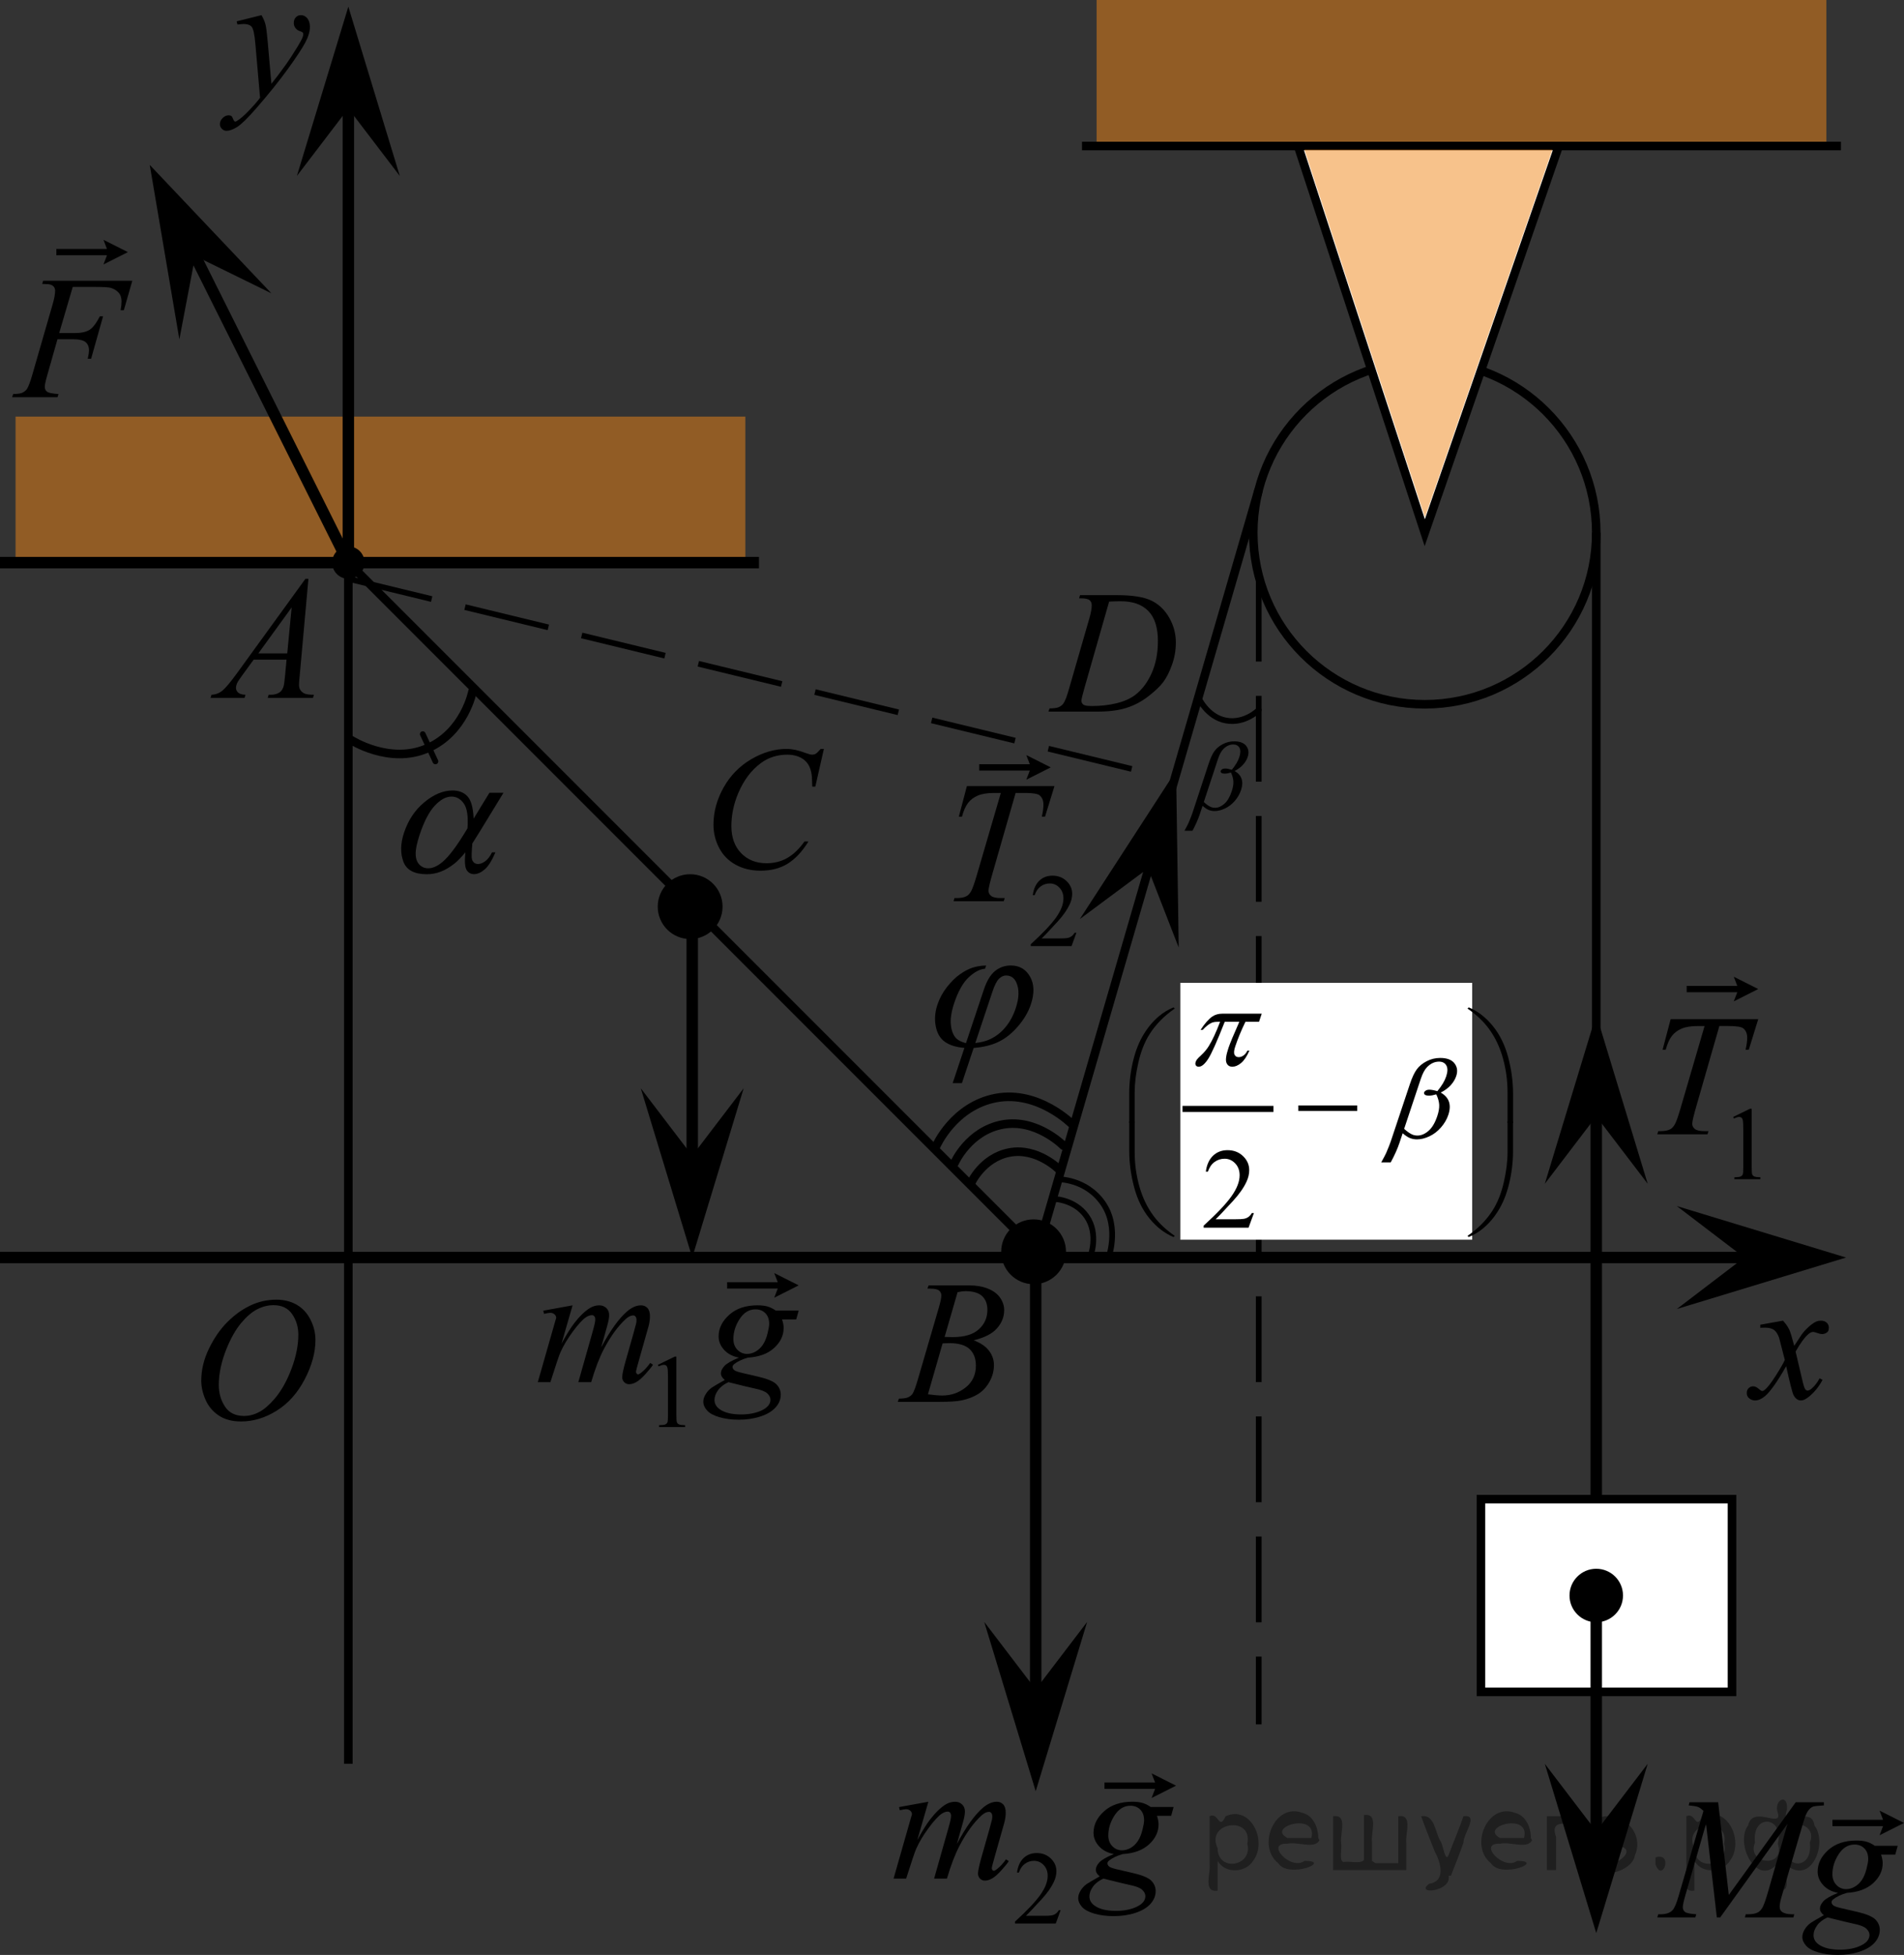 <?xml version="1.0" encoding="utf-8"?>
<!-- Generator: Adobe Illustrator 28.2.0, SVG Export Plug-In . SVG Version: 6.00 Build 0)  -->
<svg version="1.1" id="Слой_1" xmlns="http://www.w3.org/2000/svg" xmlns:xlink="http://www.w3.org/1999/xlink" x="0px" y="0px"
	 width="166.534px" height="170.925px" viewBox="0 0 166.534 170.925" enable-background="new 0 0 166.534 170.925"
	 xml:space="preserve">
<rect x="0" y="0" width="166.534" height="170.925" fill="#333333" stroke="none"/>
<rect x="1.362" y="36.425" opacity="0.5" fill="#F18619" enable-background="new    " width="63.83" height="12.766"/>
<rect x="95.915" opacity="0.5" fill="#F18619" enable-background="new    " width="63.83" height="12.766"/>
<line fill="none" stroke="#000000" stroke-miterlimit="10" x1="0" y1="49.191" x2="66.383" y2="49.191"/>
<line fill="none" stroke="#000000" stroke-width="0.75" stroke-miterlimit="10" x1="94.638" y1="12.766" x2="161.021" y2="12.766"/>
<line fill="none" stroke="#000000" stroke-width="0.75" stroke-miterlimit="10" x1="30.468" y1="49.191" x2="30.468" y2="154.213"/>
<line fill="none" stroke="#000000" stroke-width="0.5" stroke-miterlimit="10" stroke-dasharray="7.5,3" x1="110.094" y1="50.342" x2="110.094" y2="150.766"/>
<circle fill="none" stroke="#000000" stroke-width="0.75" stroke-miterlimit="10" cx="124.617" cy="46.575" r="15"/>
<polyline fill="none" stroke="#000000" stroke-width="0.75" stroke-miterlimit="10" points="30.34,49.064 90.723,109.447 
	110.094,42.809 "/>
<line fill="none" stroke="#000000" stroke-width="0.75" stroke-miterlimit="10" x1="139.617" y1="46.575" x2="139.617" y2="151.575"/>
<rect x="129.532" y="131.074" fill="#FFFFFF" stroke="#000000" stroke-width="0.75" stroke-miterlimit="10" width="21.957" height="16.851"/>
<polygon fill="#FFFFFF" stroke="#000000" stroke-width="0.75" stroke-miterlimit="10" points="113.532,12.766 124.617,46.575 
	136.34,12.766 "/>
<polygon opacity="0.5" fill="#F18619" enable-background="new    " points="114.092,13.085 124.633,45.234 135.781,13.085 "/>
<path d="M26.976,50.609l-0.763,8.47c-0.04,0.396-0.06,0.656-0.06,0.781c0,0.2,0.037,0.353,0.111,0.458
	c0.094,0.145,0.221,0.253,0.381,0.323s0.431,0.104,0.811,0.104l-0.082,0.278h-3.957l0.082-0.278h0.17
	c0.321,0,0.583-0.069,0.785-0.21c0.143-0.095,0.254-0.253,0.334-0.473c0.054-0.155,0.106-0.52,0.156-1.097
	l0.118-1.292h-2.874l-1.023,1.404c-0.232,0.315-0.378,0.542-0.437,0.68s-0.089,0.267-0.089,0.387
	c0,0.16,0.064,0.298,0.193,0.413c0.128,0.115,0.341,0.178,0.637,0.188l-0.082,0.278h-2.971l0.081-0.278
	c0.366-0.015,0.688-0.139,0.967-0.371c0.279-0.233,0.695-0.73,1.248-1.491l6.002-8.275h0.26V50.609z
	 M25.509,53.109l-2.912,4.018h2.527L25.509,53.109z"/>
<path d="M81.118,112.665l0.103-0.278h3.586c0.603,0,1.14,0.095,1.612,0.285c0.472,0.19,0.825,0.456,1.06,0.796
	c0.234,0.341,0.352,0.701,0.352,1.081c0,0.586-0.209,1.115-0.626,1.588s-1.098,0.822-2.041,1.047
	c0.607,0.231,1.054,0.536,1.341,0.916s0.43,0.798,0.43,1.254c0,0.506-0.128,0.988-0.385,1.449
	s-0.586,0.818-0.989,1.074c-0.402,0.255-0.888,0.442-1.456,0.562c-0.405,0.086-1.038,0.128-1.897,0.128h-3.683
	l0.096-0.278c0.385-0.01,0.647-0.047,0.786-0.112c0.197-0.085,0.338-0.197,0.422-0.338
	c0.118-0.19,0.276-0.626,0.474-1.307l1.8-6.165c0.153-0.52,0.23-0.886,0.23-1.096
	c0-0.185-0.068-0.332-0.204-0.44c-0.136-0.108-0.394-0.162-0.774-0.162
	C81.271,112.672,81.192,112.67,81.118,112.665z M81.162,121.909c0.534,0.07,0.951,0.105,1.252,0.105
	c0.77,0,1.453-0.235,2.049-0.706c0.595-0.471,0.893-1.108,0.893-1.915c0-0.615-0.184-1.097-0.552-1.441
	c-0.368-0.346-0.962-0.518-1.782-0.518c-0.158,0-0.351,0.007-0.578,0.022L81.162,121.909z M82.622,116.892
	c0.321,0.01,0.553,0.015,0.696,0.015c1.027,0,1.792-0.227,2.293-0.68c0.501-0.453,0.752-1.02,0.752-1.701
	c0-0.516-0.153-0.917-0.46-1.205c-0.306-0.288-0.795-0.432-1.467-0.432c-0.178,0-0.405,0.03-0.682,0.09
	L82.622,116.892z"/>
<path d="M72.061,65.48l-0.749,3.297h-0.267l-0.03-0.826c-0.024-0.3-0.081-0.568-0.17-0.804
	c-0.089-0.235-0.222-0.439-0.4-0.612s-0.403-0.308-0.674-0.406s-0.573-0.146-0.904-0.146
	c-0.884,0-1.658,0.246-2.319,0.736c-0.845,0.625-1.507,1.509-1.986,2.65c-0.395,0.941-0.593,1.895-0.593,2.861
	c0,0.986,0.284,1.774,0.852,2.362s1.307,0.882,2.215,0.882c0.687,0,1.298-0.154,1.834-0.465s1.034-0.789,1.493-1.435
	h0.348c-0.543,0.876-1.146,1.52-1.808,1.934c-0.662,0.413-1.455,0.619-2.379,0.619
	c-0.82,0-1.546-0.174-2.178-0.521s-1.114-0.837-1.445-1.468s-0.497-1.31-0.497-2.035
	c0-1.112,0.294-2.193,0.882-3.244s1.394-1.877,2.419-2.478c1.025-0.601,2.059-0.901,3.101-0.901
	c0.489,0,1.038,0.118,1.645,0.353c0.267,0.1,0.46,0.15,0.578,0.15s0.222-0.025,0.311-0.075
	c0.089-0.05,0.237-0.193,0.445-0.428h0.274V65.48z"/>
<path d="M42.806,69.316h1.23l-2.086,3.416c-0.136,0.216-0.349,0.555-0.638,1.015
	c-0.065,0.77-0.077,1.231-0.032,1.382c0.087,0.274,0.266,0.413,0.537,0.413c0.199,0,0.408-0.083,0.631-0.248
	s0.418-0.423,0.588-0.773h0.297c-0.307,0.721-0.62,1.219-0.94,1.494c-0.319,0.275-0.631,0.413-0.933,0.413
	c-0.281,0-0.497-0.12-0.647-0.36s-0.189-0.756-0.11-1.547c-0.36,0.435-0.682,0.767-0.963,0.991
	c-0.395,0.31-0.786,0.542-1.177,0.694c-0.392,0.153-0.805,0.23-1.239,0.23c-1.092,0-1.773-0.368-2.045-1.105
	c-0.273-0.735-0.253-1.574,0.057-2.516c0.362-1.101,0.957-1.994,1.784-2.676c0.827-0.684,1.645-1.025,2.456-1.025
	c0.565,0,1.003,0.173,1.318,0.521c0.315,0.348,0.493,0.996,0.532,1.942L42.806,69.316z M40.89,72.418
	c0.072-1.031-0.033-1.751-0.319-2.159s-0.646-0.612-1.081-0.612c-0.484,0-0.975,0.269-1.474,0.807
	c-0.498,0.539-0.94,1.396-1.327,2.573c-0.229,0.695-0.34,1.243-0.332,1.641c0.007,0.398,0.115,0.706,0.322,0.923
	c0.207,0.219,0.467,0.327,0.777,0.327c0.381,0,0.788-0.178,1.221-0.533C39.265,74.903,40.004,73.915,40.89,72.418z
	"/>
<path d="M105.183,70.456l-0.234,0.709c-0.149,0.453-0.365,0.944-0.65,1.472h-0.699
	c0.189-0.347,0.31-0.583,0.365-0.709c0.165-0.392,0.277-0.678,0.337-0.86l1.41-4.287
	c0.165-0.501,0.336-0.872,0.513-1.114c0.177-0.242,0.42-0.444,0.729-0.606c0.309-0.162,0.641-0.244,0.997-0.244
	c0.494,0,0.844,0.134,1.052,0.403c0.206,0.268,0.249,0.588,0.128,0.957c-0.078,0.238-0.212,0.464-0.403,0.677
	c-0.191,0.214-0.438,0.4-0.74,0.556c0.622,0.358,0.809,0.914,0.56,1.669c-0.111,0.336-0.291,0.649-0.541,0.94
	c-0.251,0.291-0.536,0.513-0.857,0.665c-0.321,0.152-0.625,0.229-0.912,0.229c-0.185,0-0.357-0.032-0.517-0.097
	C105.565,70.753,105.384,70.632,105.183,70.456z M105.292,70.124c0.205,0.19,0.393,0.328,0.564,0.411
	c0.129,0.062,0.267,0.092,0.417,0.092c0.278,0,0.551-0.117,0.817-0.35c0.266-0.234,0.482-0.603,0.649-1.11
	c0.105-0.319,0.152-0.598,0.141-0.837c-0.011-0.239-0.083-0.502-0.215-0.787
	c-0.212,0.064-0.386,0.096-0.524,0.096c-0.165,0-0.274-0.025-0.325-0.076c-0.051-0.05-0.067-0.105-0.048-0.163
	c0.017-0.053,0.059-0.101,0.126-0.143c0.066-0.042,0.158-0.063,0.273-0.063c0.135,0,0.327,0.036,0.577,0.109
	c0.321-0.389,0.538-0.756,0.652-1.103c0.116-0.352,0.12-0.625,0.013-0.818c-0.108-0.193-0.289-0.29-0.543-0.29
	c-0.32,0-0.613,0.138-0.88,0.412c-0.176,0.182-0.33,0.474-0.462,0.876L105.292,70.124z"/>
<circle cx="90.404" cy="109.447" r="2.835"/>
<circle cx="60.364" cy="79.27" r="2.835"/>
<circle cx="30.468" cy="49.191" r="1.417"/>
<circle cx="139.617" cy="139.499" r="2.339"/>
<path fill="none" stroke="#000000" stroke-width="0.5" stroke-linecap="round" stroke-linejoin="round" stroke-miterlimit="10" d="
	M104.814,60.976c0,0,0.755,1.72,2.419,2.022c1.663,0.303,2.862-0.922,2.862-0.922"/>
<path fill="none" stroke="#000000" stroke-width="0.75" stroke-linecap="round" stroke-linejoin="round" stroke-miterlimit="10" d="
	M30.705,64.701c0,0,3.349,2.156,6.644,0.741c3.296-1.413,3.978-4.983,3.978-4.983"/>
<path fill="none" stroke="#000000" stroke-width="0.5" stroke-linecap="round" stroke-linejoin="round" stroke-miterlimit="10" d="
	M95.365,109.888c0,0,0.767-1.967-0.315-3.529c-1.081-1.563-3.008-1.542-3.008-1.542"/>
<path fill="none" stroke="#000000" stroke-width="0.5" stroke-linecap="round" stroke-linejoin="round" stroke-miterlimit="10" d="
	M96.91,110.117c0,0,1.067-2.737-0.439-4.912c-1.504-2.172-3.96-2.098-3.96-2.098"/>
<line fill="#FFFFFF" stroke="#000000" stroke-miterlimit="10" x1="60.546" y1="79.27" x2="60.546" y2="104.315"/>
<polygon points="60.546,101.05 65.046,95.15 60.546,109.95 56.046,95.15 "/>
<line fill="#FFFFFF" stroke="#000000" stroke-miterlimit="10" x1="30.468" y1="49.072" x2="30.468" y2="9.268"/>
<polygon points="30.468,9.484 25.968,15.384 30.468,0.584 34.968,15.384 "/>
<line fill="#FFFFFF" stroke="#000000" stroke-miterlimit="10" x1="30.468" y1="49.191" x2="15.869" y2="19.976"/>
<polygon points="17.076,22.381 15.688,29.67 13.098,14.42 23.739,25.647 "/>
<line fill="#FFFFFF" stroke="#000000" stroke-miterlimit="10" x1="90.587" y1="108.121" x2="90.587" y2="147.925"/>
<line fill="#FFFFFF" stroke="#000000" stroke-miterlimit="10" x1="139.617" y1="95.568" x2="139.617" y2="131.074"/>
<polygon points="90.587,147.709 95.087,141.809 90.587,156.609 86.087,141.809 "/>
<line fill="#FFFFFF" stroke="#000000" stroke-miterlimit="10" x1="139.617" y1="139.499" x2="139.617" y2="166.911"/>
<polygon points="139.617,160.113 144.117,154.213 139.617,169.013 135.117,154.213 "/>
<polygon points="139.617,97.602 135.117,103.502 139.617,88.702 144.117,103.502 "/>
<polygon points="100.405,75.93 94.448,80.355 102.867,67.378 103.096,82.845 "/>
<line fill="#FFFFFF" stroke="#000000" stroke-miterlimit="10" x1="0" y1="109.95" x2="152.781" y2="109.95"/>
<polygon points="152.565,109.95 146.665,105.45 161.465,109.95 146.665,114.45 "/>
<line fill="none" stroke="#000000" stroke-width="0.5" stroke-miterlimit="10" stroke-dasharray="7.5,3" x1="30.468" y1="50.609" x2="101.801" y2="67.913"/>
<path d="M155.947,115.47c0.242,0.26,0.426,0.52,0.549,0.781c0.089,0.18,0.235,0.653,0.438,1.419l0.652-0.991
	c0.174-0.24,0.384-0.469,0.631-0.687s0.465-0.367,0.652-0.447c0.118-0.05,0.249-0.075,0.393-0.075
	c0.213,0,0.382,0.058,0.508,0.173c0.127,0.115,0.19,0.255,0.19,0.42c0,0.19-0.037,0.32-0.111,0.39
	c-0.139,0.126-0.297,0.188-0.475,0.188c-0.103,0-0.215-0.022-0.333-0.067c-0.232-0.08-0.389-0.121-0.468-0.121
	c-0.118,0-0.26,0.07-0.423,0.21c-0.306,0.26-0.672,0.764-1.097,1.509l0.607,2.583
	c0.094,0.396,0.173,0.632,0.237,0.71s0.129,0.116,0.193,0.116c0.103,0,0.225-0.057,0.363-0.172
	c0.272-0.231,0.504-0.531,0.696-0.901l0.26,0.135c-0.311,0.591-0.707,1.081-1.187,1.472
	c-0.272,0.22-0.501,0.331-0.69,0.331c-0.276,0-0.496-0.158-0.659-0.473c-0.104-0.195-0.319-1.036-0.645-2.523
	c-0.771,1.356-1.39,2.23-1.853,2.621c-0.302,0.251-0.594,0.376-0.875,0.376c-0.198,0-0.378-0.073-0.541-0.218
	c-0.119-0.11-0.179-0.258-0.179-0.443c0-0.166,0.055-0.303,0.163-0.413c0.109-0.11,0.242-0.165,0.4-0.165
	s0.326,0.08,0.505,0.24c0.128,0.115,0.227,0.172,0.296,0.172c0.06,0,0.137-0.04,0.231-0.12
	c0.232-0.19,0.549-0.601,0.949-1.231s0.662-1.086,0.785-1.367c-0.306-1.216-0.472-1.86-0.496-1.93
	c-0.114-0.326-0.263-0.556-0.445-0.691s-0.452-0.203-0.808-0.203c-0.114,0-0.245,0.005-0.394,0.015v-0.27
	L155.947,115.47z"/>
<path d="M22.872,1.325c0.168,0.29,0.284,0.562,0.349,0.815c0.064,0.253,0.128,0.75,0.192,1.491l0.326,3.695
	c0.297-0.36,0.727-0.931,1.29-1.712c0.272-0.38,0.608-0.898,1.009-1.554c0.242-0.4,0.391-0.681,0.444-0.841
	c0.03-0.08,0.045-0.163,0.045-0.248c0-0.055-0.018-0.1-0.052-0.135c-0.035-0.035-0.125-0.076-0.271-0.124
	c-0.146-0.047-0.268-0.135-0.363-0.263c-0.097-0.127-0.144-0.274-0.144-0.44c0-0.205,0.059-0.37,0.178-0.496
	c0.118-0.125,0.267-0.188,0.444-0.188c0.218,0,0.403,0.091,0.557,0.274c0.153,0.183,0.23,0.435,0.23,0.755
	c0,0.396-0.133,0.847-0.4,1.355c-0.267,0.508-0.781,1.288-1.542,2.339c-0.762,1.051-1.684,2.198-2.766,3.439
	c-0.746,0.856-1.3,1.395-1.661,1.618c-0.36,0.223-0.67,0.335-0.927,0.335c-0.153,0-0.288-0.059-0.404-0.177
	s-0.174-0.254-0.174-0.409c0-0.195,0.08-0.373,0.241-0.533c0.16-0.16,0.335-0.24,0.522-0.24
	c0.099,0,0.181,0.022,0.244,0.067c0.04,0.025,0.083,0.097,0.13,0.214c0.047,0.117,0.091,0.196,0.13,0.236
	c0.024,0.025,0.055,0.038,0.089,0.038c0.03,0,0.082-0.025,0.156-0.075c0.272-0.17,0.588-0.44,0.949-0.811
	c0.475-0.491,0.825-0.891,1.053-1.201l-0.415-4.761c-0.069-0.786-0.174-1.264-0.311-1.434
	c-0.139-0.17-0.371-0.255-0.697-0.255c-0.103,0-0.289,0.015-0.557,0.045l-0.066-0.278L22.872,1.325z"/>
<path d="M94.379,52.313l0.089-0.278h3.208c1.358,0,2.365,0.158,3.019,0.473c0.655,0.315,1.177,0.812,1.567,1.49
	c0.39,0.679,0.585,1.406,0.585,2.182c0,0.666-0.112,1.313-0.337,1.942c-0.225,0.628-0.479,1.131-0.763,1.509
	s-0.72,0.795-1.308,1.25c-0.588,0.456-1.225,0.793-1.912,1.011c-0.686,0.218-1.544,0.326-2.571,0.326h-4.253
	l0.097-0.278c0.39-0.01,0.652-0.045,0.785-0.104c0.198-0.085,0.343-0.2,0.437-0.346
	c0.144-0.21,0.304-0.633,0.482-1.269l1.778-6.158c0.138-0.485,0.207-0.866,0.207-1.141
	c0-0.195-0.065-0.346-0.193-0.451c-0.128-0.105-0.38-0.158-0.756-0.158H94.379z M97.01,52.599l-2.179,7.623
	c-0.163,0.57-0.245,0.923-0.245,1.059c0,0.08,0.026,0.157,0.078,0.232c0.052,0.075,0.122,0.125,0.211,0.15
	c0.128,0.045,0.336,0.067,0.623,0.067c0.775,0,1.496-0.081,2.16-0.244c0.665-0.162,1.209-0.404,1.634-0.725
	c0.603-0.466,1.085-1.106,1.445-1.922c0.36-0.816,0.54-1.745,0.54-2.786c0-1.177-0.276-2.051-0.83-2.624
	s-1.361-0.86-2.423-0.86C97.763,52.569,97.425,52.579,97.01,52.599z"/>
<path d="M6.362,25.088l-1.185,4.033h1.319c0.593,0,1.036-0.093,1.33-0.278c0.293-0.185,0.596-0.581,0.908-1.187
	h0.281l-1.045,3.709H7.673c0.074-0.301,0.111-0.548,0.111-0.743c0-0.306-0.1-0.542-0.3-0.71
	c-0.2-0.168-0.575-0.252-1.123-0.252h-1.334L4.154,32.733c-0.158,0.545-0.237,0.908-0.237,1.089
	c0,0.185,0.068,0.327,0.204,0.428c0.136,0.1,0.468,0.168,0.997,0.202l-0.089,0.278H1.057l0.097-0.278
	c0.385-0.01,0.642-0.045,0.77-0.104c0.197-0.085,0.343-0.2,0.437-0.346c0.133-0.205,0.291-0.628,0.474-1.269
	l1.771-6.136c0.143-0.496,0.215-0.883,0.215-1.164c0-0.13-0.032-0.242-0.096-0.335
	c-0.065-0.092-0.159-0.161-0.285-0.206c-0.126-0.045-0.377-0.067-0.752-0.067l0.089-0.278h7.795l-0.741,2.576
	h-0.282c0.055-0.31,0.082-0.566,0.082-0.766c0-0.331-0.09-0.592-0.271-0.785
	c-0.18-0.193-0.411-0.329-0.692-0.409c-0.198-0.05-0.64-0.075-1.327-0.075H6.362z"/>
<path d="M24.176,113.634c0.666,0,1.257,0.146,1.77,0.44s0.916,0.726,1.208,1.299s0.437,1.168,0.437,1.784
	c0,1.091-0.312,2.236-0.937,3.436c-0.625,1.199-1.441,2.114-2.449,2.744c-1.008,0.631-2.05,0.946-3.127,0.946
	c-0.775,0-1.424-0.174-1.945-0.521s-0.907-0.808-1.156-1.378c-0.249-0.571-0.374-1.124-0.374-1.659
	c0-0.951,0.226-1.892,0.678-2.82s0.992-1.705,1.619-2.328c0.627-0.624,1.296-1.103,2.008-1.438
	C22.619,113.802,23.375,113.634,24.176,113.634z M23.924,114.114c-0.494,0-0.977,0.124-1.449,0.372
	c-0.472,0.248-0.94,0.653-1.404,1.216s-0.882,1.3-1.252,2.211c-0.455,1.122-0.682,2.18-0.682,3.176
	c0,0.711,0.18,1.341,0.54,1.889c0.361,0.549,0.914,0.822,1.66,0.822c0.449,0,0.89-0.112,1.322-0.338
	c0.432-0.225,0.883-0.61,1.353-1.156c0.587-0.685,1.081-1.56,1.482-2.624c0.4-1.064,0.6-2.056,0.6-2.978
	c0-0.681-0.181-1.283-0.541-1.806C25.193,114.376,24.65,114.114,23.924,114.114z"/>
<path d="M9.05,23.121l0.306-0.799H4.929v-0.555h4.427l-0.306-0.799l2.138,1.076L9.05,23.121z"/>
<path d="M67.72,113.461l0.306-0.799h-4.427v-0.555h4.427l-0.306-0.799l2.138,1.076L67.72,113.461z"/>
<path d="M100.725,157.203l0.306-0.799h-4.427v-0.555h4.427l-0.306-0.799l2.138,1.076L100.725,157.203z"/>
<path d="M164.396,160.462l0.306-0.799h-4.427v-0.555h4.427l-0.306-0.799l2.138,1.076L164.396,160.462z"/>
<path d="M151.646,87.552l0.306-0.799h-4.427v-0.555h4.427l-0.306-0.799l2.138,1.076L151.646,87.552z"/>
<rect x="103.237" y="85.932" fill="#FFFFFF" width="25.529" height="22.46"/>
<line fill="none" stroke="#000000" stroke-width="0.532" stroke-linecap="square" stroke-miterlimit="10" x1="103.693" y1="96.956" x2="111.118" y2="96.956"/>
<g>
	<path d="M57.542,119.33l1.471-0.717h0.147v5.096c0,0.338,0.014,0.549,0.042,0.632s0.087,0.146,0.176,0.191
		c0.09,0.044,0.271,0.069,0.544,0.075v0.165h-2.273v-0.165c0.285-0.006,0.47-0.03,0.553-0.073
		s0.142-0.101,0.174-0.174c0.033-0.072,0.049-0.29,0.049-0.651v-3.258c0-0.44-0.015-0.721-0.044-0.846
		c-0.021-0.095-0.059-0.165-0.114-0.209c-0.055-0.044-0.121-0.066-0.198-0.066c-0.109,0-0.263,0.046-0.459,0.138
		L57.542,119.33z"/>
</g>
<g>
	<path d="M92.768,167.013l-0.424,1.162h-3.566v-0.165c1.049-0.955,1.787-1.735,2.216-2.341
		c0.428-0.606,0.642-1.158,0.642-1.66c0-0.383-0.117-0.697-0.352-0.943c-0.234-0.246-0.516-0.369-0.842-0.369
		c-0.298,0-0.565,0.087-0.801,0.261c-0.236,0.173-0.411,0.428-0.523,0.763h-0.165
		c0.074-0.549,0.266-0.97,0.572-1.264c0.308-0.294,0.692-0.44,1.153-0.44c0.49,0,0.899,0.157,1.228,0.472
		s0.493,0.685,0.493,1.112c0,0.306-0.071,0.611-0.214,0.917c-0.221,0.48-0.577,0.989-1.07,1.526
		c-0.74,0.807-1.202,1.294-1.387,1.46h1.578c0.321,0,0.546-0.012,0.676-0.036
		c0.129-0.023,0.246-0.071,0.35-0.144c0.104-0.072,0.194-0.176,0.273-0.31H92.768z"/>
</g>
<g>
	<path d="M151.594,97.656l1.471-0.717h0.147v5.096c0,0.338,0.014,0.549,0.042,0.632s0.087,0.146,0.176,0.191
		c0.09,0.044,0.271,0.069,0.544,0.075v0.165h-2.273v-0.165c0.285-0.006,0.47-0.03,0.553-0.073
		s0.142-0.101,0.174-0.174c0.033-0.072,0.049-0.29,0.049-0.651v-3.258c0-0.44-0.015-0.721-0.044-0.846
		c-0.021-0.095-0.059-0.165-0.114-0.209c-0.055-0.045-0.121-0.066-0.198-0.066c-0.109,0-0.263,0.046-0.459,0.138
		L151.594,97.656z"/>
</g>
<g>
	<path d="M109.672,106.064l-0.467,1.279h-3.927v-0.182c1.155-1.052,1.969-1.91,2.439-2.577
		c0.472-0.666,0.707-1.275,0.707-1.827c0-0.422-0.129-0.768-0.388-1.039s-0.567-0.407-0.928-0.407
		c-0.327,0-0.621,0.096-0.881,0.287c-0.261,0.191-0.453,0.472-0.577,0.841h-0.182
		c0.082-0.605,0.292-1.068,0.631-1.392c0.339-0.324,0.762-0.485,1.269-0.485c0.54,0,0.991,0.173,1.353,0.519
		c0.361,0.346,0.542,0.754,0.542,1.225c0,0.337-0.078,0.673-0.235,1.01c-0.242,0.529-0.635,1.089-1.178,1.681
		c-0.815,0.889-1.324,1.424-1.526,1.606h1.737c0.353,0,0.602-0.013,0.744-0.039
		c0.142-0.026,0.271-0.079,0.385-0.159s0.214-0.193,0.3-0.341H109.672z"/>
</g>
<g>
	<path d="M50.081,114.129l-0.967,3.348c0.432-0.787,0.799-1.378,1.101-1.774c0.472-0.613,0.93-1.059,1.376-1.336
		c0.263-0.159,0.538-0.238,0.826-0.238c0.247,0,0.453,0.079,0.617,0.238c0.163,0.158,0.245,0.361,0.245,0.608
		c0,0.243-0.057,0.56-0.171,0.95l-0.528,1.886c0.809-1.509,1.574-2.568,2.298-3.177
		c0.402-0.336,0.799-0.505,1.19-0.505c0.228,0,0.415,0.078,0.561,0.234c0.145,0.156,0.219,0.397,0.219,0.724
		c0,0.287-0.044,0.592-0.134,0.913l-0.817,2.888c-0.179,0.628-0.269,0.978-0.269,1.047s0.022,0.129,0.067,0.178
		c0.029,0.035,0.069,0.052,0.119,0.052s0.136-0.047,0.26-0.141c0.283-0.218,0.548-0.505,0.796-0.861l0.246,0.156
		c-0.124,0.197-0.344,0.47-0.658,0.816c-0.315,0.347-0.584,0.582-0.808,0.705c-0.223,0.124-0.429,0.185-0.617,0.185
		c-0.174,0-0.318-0.06-0.435-0.178c-0.117-0.119-0.175-0.265-0.175-0.439c0-0.237,0.102-0.715,0.305-1.433
		l0.677-2.383c0.153-0.549,0.235-0.854,0.245-0.913c0.016-0.094,0.022-0.185,0.022-0.275
		c0-0.123-0.027-0.22-0.082-0.29c-0.06-0.069-0.126-0.104-0.2-0.104c-0.208,0-0.429,0.106-0.662,0.319
		c-0.685,0.628-1.324,1.51-1.919,2.643c-0.392,0.748-0.759,1.705-1.101,2.873h-1.123l1.272-4.492
		c0.139-0.485,0.209-0.809,0.209-0.972c0-0.134-0.027-0.233-0.082-0.297c-0.055-0.064-0.122-0.096-0.201-0.096
		c-0.163,0-0.337,0.059-0.52,0.178c-0.297,0.193-0.681,0.606-1.148,1.24c-0.469,0.633-0.832,1.24-1.09,1.819
		c-0.124,0.272-0.419,1.146-0.885,2.621h-1.101l1.375-4.811l0.179-0.624c0.035-0.094,0.052-0.163,0.052-0.207
		c0-0.109-0.049-0.206-0.148-0.293c-0.099-0.086-0.226-0.13-0.379-0.13c-0.065,0-0.243,0.03-0.536,0.089
		l-0.066-0.274L50.081,114.129z"/>
	<path d="M69.858,114.589l-0.216,0.772h-1.242c0.094,0.267,0.142,0.517,0.142,0.75c0,0.653-0.278,1.235-0.833,1.745
		c-0.56,0.51-1.329,0.791-2.306,0.846c-0.525,0.158-0.92,0.347-1.183,0.564
		c-0.099,0.08-0.148,0.161-0.148,0.245c0,0.1,0.045,0.19,0.134,0.272c0.089,0.081,0.315,0.164,0.677,0.249
		l1.442,0.334c0.799,0.188,1.326,0.41,1.584,0.668c0.253,0.262,0.38,0.565,0.38,0.905
		c0,0.406-0.15,0.777-0.45,1.114c-0.3,0.336-0.738,0.6-1.316,0.79c-0.577,0.19-1.216,0.286-1.915,0.286
		c-0.614,0-1.175-0.073-1.681-0.219c-0.506-0.146-0.867-0.343-1.086-0.591c-0.218-0.247-0.327-0.502-0.327-0.765
		c0-0.213,0.07-0.434,0.212-0.664s0.318-0.42,0.532-0.568c0.134-0.094,0.513-0.316,1.138-0.668
		c-0.229-0.178-0.342-0.374-0.342-0.586c0-0.198,0.1-0.409,0.301-0.632c0.201-0.222,0.626-0.467,1.275-0.734
		c-0.546-0.104-0.978-0.332-1.298-0.683c-0.319-0.351-0.479-0.742-0.479-1.173c0-0.703,0.309-1.331,0.926-1.886
		c0.617-0.554,1.44-0.832,2.466-0.832c0.371,0,0.677,0.037,0.914,0.111c0.238,0.074,0.469,0.19,0.692,0.349
		H69.858z M63.714,120.847c-0.401,0.183-0.705,0.418-0.911,0.705c-0.205,0.287-0.309,0.569-0.309,0.847
		c0,0.326,0.149,0.596,0.446,0.809c0.427,0.307,1.052,0.461,1.874,0.461c0.709,0,1.315-0.12,1.818-0.36
		c0.504-0.24,0.755-0.551,0.755-0.932c0-0.193-0.093-0.376-0.278-0.55c-0.186-0.173-0.547-0.315-1.082-0.423
		C65.735,121.345,64.964,121.159,63.714,120.847z M67.277,115.755c0-0.396-0.11-0.708-0.331-0.935
		s-0.509-0.341-0.866-0.341c-0.56,0-1.022,0.281-1.387,0.842c-0.364,0.562-0.547,1.147-0.547,1.756
		c0,0.381,0.116,0.693,0.35,0.935s0.516,0.364,0.848,0.364c0.263,0,0.517-0.072,0.763-0.215
		c0.245-0.144,0.452-0.341,0.621-0.594c0.168-0.252,0.302-0.574,0.401-0.965
		C67.227,116.21,67.277,115.928,67.277,115.755z"/>
</g>
<g>
	<path d="M81.199,157.532l-0.967,3.348c0.432-0.786,0.799-1.378,1.101-1.774c0.472-0.613,0.93-1.059,1.376-1.336
		c0.263-0.158,0.538-0.237,0.826-0.237c0.247,0,0.453,0.079,0.617,0.237c0.163,0.158,0.245,0.361,0.245,0.608
		c0,0.243-0.057,0.56-0.171,0.95l-0.528,1.886c0.809-1.509,1.574-2.568,2.298-3.177
		c0.402-0.337,0.799-0.505,1.19-0.505c0.228,0,0.415,0.078,0.561,0.233c0.145,0.156,0.219,0.398,0.219,0.724
		c0,0.287-0.044,0.592-0.134,0.913l-0.817,2.889c-0.179,0.628-0.269,0.978-0.269,1.047s0.022,0.129,0.067,0.178
		c0.029,0.035,0.069,0.052,0.119,0.052s0.136-0.047,0.26-0.141c0.283-0.218,0.548-0.505,0.796-0.861l0.246,0.156
		c-0.124,0.197-0.344,0.47-0.658,0.816c-0.315,0.347-0.584,0.582-0.808,0.705c-0.223,0.124-0.429,0.185-0.617,0.185
		c-0.174,0-0.318-0.06-0.435-0.178c-0.117-0.119-0.175-0.265-0.175-0.439c0-0.237,0.102-0.715,0.305-1.433
		l0.677-2.383c0.153-0.55,0.235-0.855,0.245-0.913c0.016-0.095,0.022-0.185,0.022-0.275
		c0-0.123-0.027-0.22-0.082-0.289c-0.06-0.069-0.126-0.104-0.2-0.104c-0.208,0-0.429,0.106-0.662,0.319
		c-0.685,0.629-1.324,1.51-1.919,2.644c-0.392,0.747-0.759,1.705-1.101,2.873h-1.123l1.272-4.492
		c0.139-0.484,0.209-0.809,0.209-0.972c0-0.134-0.027-0.233-0.082-0.298c-0.055-0.064-0.122-0.096-0.201-0.096
		c-0.163,0-0.337,0.059-0.52,0.178c-0.297,0.193-0.681,0.606-1.148,1.24c-0.469,0.633-0.832,1.239-1.09,1.818
		c-0.124,0.273-0.419,1.147-0.885,2.621h-1.101l1.375-4.811l0.179-0.624c0.035-0.094,0.052-0.163,0.052-0.208
		c0-0.108-0.049-0.206-0.148-0.293c-0.099-0.087-0.226-0.13-0.379-0.13c-0.065,0-0.243,0.029-0.536,0.089
		l-0.066-0.274L81.199,157.532z"/>
	<path d="M102.65,157.992l-0.216,0.772h-1.242c0.094,0.267,0.142,0.517,0.142,0.75c0,0.653-0.278,1.234-0.833,1.744
		c-0.56,0.51-1.329,0.792-2.306,0.847c-0.525,0.158-0.92,0.347-1.183,0.564
		c-0.099,0.08-0.148,0.161-0.148,0.245c0,0.1,0.045,0.19,0.134,0.272c0.089,0.081,0.315,0.164,0.677,0.249
		l1.442,0.334c0.799,0.188,1.326,0.41,1.584,0.668c0.253,0.262,0.38,0.565,0.38,0.905
		c0,0.406-0.15,0.777-0.45,1.114c-0.3,0.336-0.738,0.6-1.316,0.79c-0.577,0.19-1.216,0.286-1.915,0.286
		c-0.614,0-1.175-0.073-1.681-0.219c-0.506-0.146-0.867-0.343-1.086-0.591c-0.218-0.247-0.327-0.502-0.327-0.765
		c0-0.213,0.07-0.434,0.212-0.664s0.318-0.42,0.532-0.568c0.134-0.094,0.513-0.316,1.138-0.668
		c-0.229-0.178-0.342-0.374-0.342-0.586c0-0.198,0.1-0.409,0.301-0.632s0.626-0.468,1.275-0.734
		c-0.546-0.104-0.978-0.332-1.298-0.684c-0.319-0.351-0.479-0.742-0.479-1.173c0-0.702,0.309-1.331,0.926-1.886
		c0.617-0.554,1.44-0.831,2.466-0.831c0.371,0,0.677,0.037,0.914,0.111c0.238,0.074,0.469,0.19,0.692,0.349
		H102.65z M96.507,164.251c-0.401,0.183-0.705,0.418-0.911,0.705c-0.205,0.287-0.309,0.569-0.309,0.847
		c0,0.326,0.149,0.596,0.446,0.809c0.427,0.307,1.052,0.461,1.874,0.461c0.709,0,1.315-0.12,1.818-0.36
		c0.504-0.24,0.755-0.551,0.755-0.932c0-0.193-0.093-0.376-0.278-0.55c-0.186-0.173-0.547-0.315-1.082-0.423
		C98.527,164.748,97.757,164.562,96.507,164.251z M100.069,159.158c0-0.397-0.11-0.708-0.331-0.935
		s-0.509-0.342-0.866-0.342c-0.56,0-1.022,0.281-1.387,0.843s-0.547,1.147-0.547,1.756
		c0,0.381,0.116,0.692,0.35,0.935c0.233,0.242,0.516,0.363,0.848,0.363c0.263,0,0.517-0.071,0.763-0.215
		c0.245-0.144,0.452-0.342,0.621-0.594c0.168-0.253,0.302-0.574,0.401-0.966
		C100.019,159.613,100.069,159.331,100.069,159.158z"/>
</g>
<g>
	<path d="M89.766,68.171l0.306-0.799h-4.427V66.817h4.427l-0.306-0.799l2.138,1.076L89.766,68.171z"/>
	<g>
		<path d="M94.147,81.558L93.723,82.72h-3.566v-0.165c1.049-0.955,1.787-1.735,2.216-2.341
			c0.428-0.606,0.642-1.158,0.642-1.66c0-0.383-0.117-0.697-0.352-0.943c-0.234-0.246-0.516-0.369-0.842-0.369
			c-0.298,0-0.565,0.087-0.801,0.261c-0.236,0.173-0.411,0.428-0.523,0.763h-0.165
			c0.074-0.549,0.266-0.97,0.572-1.264c0.308-0.294,0.692-0.44,1.153-0.44c0.49,0,0.899,0.157,1.228,0.472
			s0.493,0.685,0.493,1.112c0,0.306-0.071,0.611-0.214,0.917c-0.221,0.48-0.577,0.989-1.07,1.526
			c-0.74,0.807-1.202,1.294-1.387,1.46h1.578c0.321,0,0.546-0.012,0.676-0.036
			c0.129-0.023,0.246-0.071,0.35-0.144c0.104-0.072,0.194-0.176,0.273-0.31H94.147z"/>
	</g>
	<g>
		<path d="M84.57,68.728h7.66l-0.826,2.673h-0.282c0.094-0.391,0.142-0.74,0.142-1.047
			c0-0.361-0.112-0.634-0.335-0.816c-0.169-0.139-0.603-0.208-1.302-0.208h-0.796l-1.993,6.934
			c-0.253,0.871-0.379,1.408-0.379,1.611c0,0.189,0.079,0.343,0.238,0.464c0.158,0.121,0.439,0.182,0.84,0.182
			h0.343l-0.09,0.275H83.402l0.082-0.275h0.193c0.387,0,0.684-0.061,0.893-0.185
			c0.144-0.084,0.273-0.236,0.39-0.456c0.117-0.221,0.279-0.686,0.487-1.399l2.09-7.149h-0.603
			c-0.58,0-1.047,0.074-1.401,0.223s-0.641,0.363-0.859,0.645c-0.218,0.282-0.397,0.684-0.535,1.203h-0.275
			L84.57,68.728z"/>
	</g>
</g>
<g>
	<path d="M146.124,89.106h7.66l-0.826,2.673h-0.282c0.094-0.391,0.142-0.74,0.142-1.047
		c0-0.361-0.112-0.634-0.335-0.816c-0.169-0.139-0.603-0.208-1.302-0.208h-0.796l-1.993,6.934
		c-0.253,0.871-0.379,1.408-0.379,1.611c0,0.189,0.079,0.343,0.238,0.464c0.158,0.121,0.439,0.182,0.84,0.182
		h0.343l-0.09,0.275h-4.388l0.082-0.275h0.193c0.387,0,0.684-0.061,0.893-0.185
		c0.144-0.084,0.273-0.236,0.39-0.456c0.117-0.221,0.279-0.686,0.487-1.399l2.09-7.149h-0.603
		c-0.58,0-1.047,0.074-1.401,0.223s-0.641,0.363-0.859,0.645c-0.218,0.282-0.397,0.684-0.535,1.203h-0.275
		L146.124,89.106z"/>
</g>
<g>
	<path d="M150.28,157.576l0.93,8.107l5.854-8.107h2.462v0.275c-0.536,0.034-0.851,0.069-0.945,0.103
		c-0.163,0.065-0.314,0.193-0.449,0.386c-0.137,0.193-0.284,0.565-0.442,1.114l-1.867,6.385
		c-0.109,0.371-0.164,0.663-0.164,0.876c0,0.192,0.067,0.339,0.201,0.438c0.189,0.144,0.486,0.216,0.893,0.216
		h0.179l-0.067,0.274h-4.246l0.074-0.274h0.201c0.376,0,0.664-0.055,0.862-0.164
		c0.153-0.079,0.291-0.229,0.413-0.448c0.121-0.221,0.291-0.709,0.509-1.467l1.666-5.835l-5.883,8.188h-0.297
		l-0.945-8.188l-1.8,6.229c-0.153,0.529-0.231,0.886-0.231,1.069c0,0.183,0.067,0.322,0.201,0.419
		s0.459,0.162,0.975,0.197l-0.082,0.274h-3.324l0.082-0.274h0.2c0.491,0,0.846-0.124,1.063-0.371
		c0.159-0.179,0.325-0.565,0.498-1.158l2.194-7.506c-0.164-0.168-0.319-0.282-0.469-0.342
		c-0.148-0.06-0.424-0.106-0.825-0.141l0.074-0.275H150.28z"/>
	<path d="M165.985,161.385l-0.216,0.772h-1.242c0.094,0.268,0.142,0.518,0.142,0.75c0,0.653-0.278,1.234-0.833,1.744
		c-0.56,0.51-1.329,0.792-2.306,0.847c-0.525,0.158-0.92,0.347-1.183,0.565
		c-0.099,0.079-0.148,0.16-0.148,0.245c0,0.099,0.045,0.189,0.134,0.271s0.315,0.165,0.677,0.249l1.442,0.334
		c0.799,0.189,1.326,0.411,1.584,0.668c0.253,0.263,0.38,0.565,0.38,0.906c0,0.405-0.15,0.776-0.45,1.113
		c-0.3,0.336-0.738,0.6-1.316,0.79c-0.577,0.191-1.216,0.286-1.915,0.286c-0.614,0-1.175-0.073-1.681-0.219
		c-0.506-0.146-0.867-0.343-1.086-0.59c-0.218-0.248-0.327-0.503-0.327-0.765c0-0.213,0.07-0.435,0.212-0.665
		s0.318-0.419,0.532-0.567c0.134-0.095,0.513-0.317,1.138-0.669c-0.229-0.178-0.342-0.373-0.342-0.586
		c0-0.198,0.1-0.408,0.301-0.631s0.626-0.468,1.275-0.735c-0.546-0.103-0.978-0.332-1.298-0.683
		c-0.319-0.352-0.479-0.743-0.479-1.174c0-0.702,0.309-1.331,0.926-1.886c0.617-0.554,1.44-0.831,2.466-0.831
		c0.371,0,0.677,0.037,0.914,0.111c0.238,0.074,0.469,0.19,0.692,0.349H165.985z M159.842,167.644
		c-0.401,0.183-0.705,0.418-0.911,0.705c-0.205,0.287-0.309,0.569-0.309,0.847c0,0.326,0.149,0.597,0.446,0.81
		c0.427,0.307,1.052,0.46,1.874,0.46c0.709,0,1.315-0.12,1.818-0.36c0.504-0.24,0.755-0.551,0.755-0.932
		c0-0.193-0.093-0.376-0.278-0.55c-0.186-0.173-0.547-0.314-1.082-0.423
		C161.862,168.141,161.092,167.955,159.842,167.644z M163.404,162.551c0-0.397-0.11-0.708-0.331-0.935
		s-0.509-0.342-0.866-0.342c-0.56,0-1.022,0.281-1.387,0.843s-0.547,1.147-0.547,1.756
		c0,0.381,0.116,0.693,0.35,0.935s0.516,0.363,0.848,0.363c0.263,0,0.517-0.071,0.763-0.215
		c0.245-0.144,0.452-0.342,0.621-0.594c0.168-0.253,0.302-0.574,0.401-0.965
		C163.354,163.006,163.404,162.724,163.404,162.551z"/>
</g>
<g>
	<path d="M84.489,91.207l1.567-4.692c0.253-0.757,0.579-1.297,0.976-1.618c0.398-0.321,0.857-0.482,1.377-0.482
		c0.754,0,1.315,0.325,1.685,0.977c0.37,0.65,0.394,1.461,0.069,2.431c-0.216,0.648-0.587,1.28-1.112,1.897
		c-0.525,0.616-1.094,1.071-1.701,1.365c-0.609,0.295-1.34,0.475-2.188,0.538l-1.026,3.074h-0.81l1.026-3.074
		c-0.737-0.064-1.31-0.244-1.72-0.542c-0.409-0.296-0.672-0.749-0.788-1.357
		c-0.116-0.609-0.067-1.237,0.149-1.886c0.184-0.55,0.459-1.06,0.827-1.529c0.368-0.471,0.743-0.843,1.127-1.114
		s0.749-0.467,1.098-0.583c0.35-0.116,0.751-0.182,1.208-0.196l-0.095,0.282c-0.458,0.034-0.935,0.287-1.435,0.757
		c-0.5,0.471-0.921,1.22-1.265,2.25c-0.249,0.746-0.347,1.384-0.289,1.911c0.058,0.526,0.218,0.922,0.482,1.185
		C83.824,90.967,84.103,91.103,84.489,91.207z M85.305,91.193c0.519-0.055,0.962-0.171,1.329-0.35
		c0.507-0.242,0.949-0.593,1.324-1.05c0.377-0.458,0.671-1.004,0.882-1.638c0.299-0.895,0.321-1.638,0.066-2.227
		c-0.185-0.426-0.488-0.639-0.909-0.639c-0.213,0-0.418,0.093-0.613,0.278c-0.196,0.185-0.396,0.58-0.597,1.185
		L85.305,91.193z"/>
</g>
<g>
	<path d="M110.358,88.627l-0.237,0.711h-1.188c-0.364,0.747-0.661,1.464-0.89,2.15
		c-0.113,0.337-0.134,0.577-0.065,0.723s0.192,0.218,0.369,0.218c0.141,0,0.279-0.048,0.417-0.146
		c0.138-0.098,0.251-0.24,0.344-0.426h0.172c-0.228,0.516-0.474,0.88-0.736,1.092
		c-0.262,0.212-0.513,0.318-0.751,0.318c-0.256,0-0.43-0.115-0.521-0.348c-0.094-0.231-0.035-0.664,0.177-1.298
		c0.134-0.399,0.45-1.16,0.949-2.283h-1.276c-0.672,1.712-1.156,2.794-1.452,3.248s-0.569,0.681-0.821,0.681
		c-0.117,0-0.202-0.038-0.253-0.117c-0.05-0.079-0.057-0.176-0.018-0.294c0.028-0.085,0.066-0.158,0.112-0.22
		c0.065-0.086,0.182-0.205,0.352-0.359c0.287-0.264,0.519-0.541,0.695-0.832c0.307-0.497,0.633-1.199,0.978-2.106
		h-0.226c-0.239,0-0.43,0.039-0.574,0.117c-0.229,0.117-0.468,0.314-0.717,0.588h-0.191
		c0.372-0.565,0.717-0.955,1.034-1.171c0.241-0.163,0.53-0.245,0.867-0.245H110.358z"/>
</g>
<g>
	<path d="M122.686,99.084l-0.277,0.828c-0.177,0.53-0.434,1.103-0.77,1.72h-0.83
		c0.224-0.404,0.368-0.681,0.434-0.827c0.196-0.458,0.328-0.792,0.399-1.005l1.672-5.007
		c0.195-0.586,0.398-1.02,0.609-1.302c0.21-0.282,0.498-0.519,0.864-0.708s0.76-0.284,1.182-0.284
		c0.586,0,1.001,0.156,1.247,0.471c0.245,0.314,0.297,0.685,0.152,1.117c-0.093,0.277-0.252,0.541-0.477,0.791
		c-0.227,0.25-0.519,0.467-0.878,0.649c0.738,0.418,0.959,1.067,0.665,1.949c-0.132,0.394-0.345,0.759-0.642,1.098
		c-0.297,0.341-0.635,0.6-1.015,0.777c-0.381,0.178-0.74,0.267-1.081,0.267c-0.219,0-0.424-0.037-0.613-0.112
		C123.138,99.431,122.924,99.291,122.686,99.084z M122.814,98.698c0.243,0.221,0.466,0.381,0.668,0.479
		c0.153,0.072,0.318,0.107,0.495,0.107c0.33,0,0.652-0.136,0.968-0.408c0.315-0.273,0.571-0.705,0.769-1.297
		c0.124-0.373,0.18-0.698,0.167-0.978c-0.014-0.278-0.099-0.585-0.256-0.919c-0.251,0.075-0.458,0.113-0.622,0.113
		c-0.195,0-0.324-0.03-0.385-0.088c-0.06-0.06-0.079-0.123-0.057-0.192c0.021-0.061,0.07-0.117,0.149-0.165
		c0.077-0.05,0.186-0.074,0.323-0.074c0.161,0,0.389,0.042,0.684,0.128c0.381-0.454,0.639-0.884,0.774-1.289
		c0.138-0.412,0.143-0.731,0.016-0.956c-0.128-0.225-0.343-0.338-0.644-0.338c-0.379,0-0.728,0.16-1.043,0.479
		c-0.209,0.214-0.392,0.555-0.549,1.025L122.814,98.698z"/>
</g>
<g>
	<path d="M113.556,96.651h5.154v0.485h-5.154V96.651z"/>
</g>
<g>
	<path d="M98.768,98.048h0.477v2.68c0,1.032,0.138,2.037,0.414,3.014c0.277,0.977,0.69,1.834,1.24,2.572
		c0.474,0.638,1.093,1.219,1.855,1.745l-0.112,0.098c-0.789-0.33-1.49-0.871-2.103-1.624
		s-1.062-1.667-1.345-2.742c-0.283-1.074-0.425-2.128-0.425-3.16V98.048z"/>
	<path d="M132.338,98.048v2.582c0,1.006-0.122,1.993-0.368,2.96c-0.209,0.836-0.504,1.569-0.886,2.199
		c-0.381,0.631-0.828,1.162-1.342,1.593c-0.37,0.317-0.796,0.575-1.276,0.774l-0.113-0.098
		c0.923-0.634,1.656-1.377,2.199-2.229c0.432-0.683,0.758-1.501,0.977-2.455c0.22-0.954,0.329-1.836,0.329-2.647
		V98.048H132.338z"/>
</g>
<g>
	<path d="M98.768,98.186v-2.577c0-1.007,0.123-1.994,0.368-2.965c0.21-0.833,0.505-1.565,0.886-2.195
		c0.382-0.63,0.827-1.161,1.338-1.592c0.373-0.317,0.8-0.577,1.281-0.779l0.112,0.102
		c-0.922,0.634-1.655,1.377-2.198,2.229c-0.433,0.683-0.759,1.501-0.98,2.455s-0.331,1.836-0.331,2.646v2.676
		H98.768z"/>
	<path d="M132.338,98.186h-0.48v-2.676c0-1.032-0.138-2.036-0.412-3.013c-0.275-0.978-0.688-1.835-1.237-2.573
		c-0.475-0.64-1.093-1.222-1.855-1.744l0.113-0.102c0.788,0.33,1.489,0.872,2.103,1.627
		c0.614,0.754,1.062,1.668,1.346,2.741c0.282,1.073,0.424,2.127,0.424,3.163V98.186z"/>
</g>
<line fill="none" stroke="#000000" stroke-width="0.5" stroke-linecap="round" stroke-linejoin="round" stroke-miterlimit="10" x1="36.979" y1="64.188" x2="38.085" y2="66.571"/>
<path fill="none" stroke="#000000" stroke-width="0.75" stroke-linecap="round" stroke-linejoin="round" stroke-miterlimit="10" d="
	M92.65,102.261c0,0-1.919-1.947-4.339-1.498s-3.413,2.739-3.413,2.739"/>
<path fill="none" stroke="#000000" stroke-width="0.75" stroke-linecap="round" stroke-linejoin="round" stroke-miterlimit="10" d="
	M93.011,100.166c0,0-2.358-2.396-5.331-1.843c-2.974,0.556-4.198,3.368-4.198,3.368"/>
<path fill="none" stroke="#000000" stroke-width="0.75" stroke-linecap="round" stroke-linejoin="round" stroke-miterlimit="10" d="
	M93.781,98.301c0,0-2.945-2.992-6.657-2.301c-3.714,0.694-5.242,4.206-5.242,4.206"/>
<g style="stroke:none;fill:#000;fill-opacity:0.4" > <path d="m 106.5,162.8 c 0,0.8 0,1.6 0,2.5 -1.3,0.2 -0.6,-1.5 -0.7,-2.3 0,-1.4 0,-2.8 0,-4.2 0.8,-0.4 0.8,1.3 1.4,0.0 2.2,-1.0 3.7,2.2 2.4,3.9 -0.6,1.0 -2.4,1.2 -3.1,0.0 z m 2.6,-1.6 c 0.5,-2.5 -3.7,-1.9 -2.6,0.4 0.0,2.1 3.1,1.6 2.6,-0.4 z" /> <path d="m 115.4,160.9 c -0.4,0.8 -1.9,0.1 -2.8,0.3 -2.0,-0.1 0.3,2.4 1.5,1.5 2.5,0.0 -1.4,1.6 -2.3,0.2 -1.9,-1.5 -0.3,-5.3 2.1,-4.4 0.9,0.2 1.4,1.2 1.4,2.2 z m -0.7,-0.2 c 0.6,-2.3 -4.0,-1.0 -2.1,0.0 0.7,0 1.4,-0.0 2.1,-0.0 z" /> <path d="m 120.3,162.9 c 0.6,0 1.3,0 2.0,0 0,-1.3 0,-2.7 0,-4.1 1.3,-0.2 0.6,1.5 0.7,2.3 0,0.8 0,1.6 0,2.4 -2.1,0 -4.2,0 -6.4,0 0,-1.5 0,-3.1 0,-4.7 1.3,-0.2 0.6,1.5 0.7,2.3 0.1,0.5 -0.2,1.6 0.2,1.7 0.5,-0.1 1.6,0.2 1.8,-0.2 0,-1.3 0,-2.6 0,-3.9 1.3,-0.2 0.6,1.5 0.7,2.3 0,0.5 0,1.1 0,1.7 z" /> <path d="m 126.7,164.0 c 0.3,1.4 -3.0,1.7 -1.7,0.7 1.5,-0.2 1.0,-1.9 0.5,-2.8 -0.4,-1.0 -0.8,-2.0 -1.2,-3.1 1.2,-0.2 1.2,1.4 1.7,2.2 0.2,0.2 0.4,1.9 0.7,1.2 0.4,-1.1 0.9,-2.2 1.3,-3.4 1.4,-0.2 0.0,1.5 -0.0,2.3 -0.3,0.9 -0.7,1.9 -1.1,2.9 z" /> <path d="m 134.0,160.9 c -0.4,0.8 -1.9,0.1 -2.8,0.3 -2.0,-0.1 0.3,2.4 1.5,1.5 2.5,0.0 -1.4,1.6 -2.3,0.2 -1.9,-1.5 -0.3,-5.3 2.1,-4.4 0.9,0.2 1.4,1.2 1.4,2.2 z m -0.7,-0.2 c 0.6,-2.3 -4.0,-1.0 -2.1,0.0 0.7,0 1.4,-0.0 2.1,-0.0 z" /> <path d="m 135.3,163.5 c 0,-1.5 0,-3.1 0,-4.7 1.1,0 2.2,0 3.3,0 0.0,1.5 -3.3,-0.4 -2.5,1.8 0,0.9 0,1.9 0,2.9 -0.2,0 -0.5,0 -0.7,0 z" /> <path d="m 139.5,162.6 c 0.7,1.4 4.2,-0.8 2.1,-1.2 -0.5,-0.1 -2.2,0.3 -1.5,-0.6 1.0,0.1 3.1,0.0 1.4,-1.2 -0.6,-0.7 -2.8,0.8 -1.8,-0.6 2.0,-0.9 4.2,1.2 3.3,3.2 -0.2,1.5 -3.5,2.3 -3.6,0.7 l 0,-0.1 0,-0.0 0,0 z" /> <path d="m 144.8,162.4 c 1.6,-0.5 0.6,2.3 -0.0,0.6 -0.0,-0.2 0.0,-0.4 0.0,-0.6 z" /> <path d="m 148.2,162.8 c 0,0.8 0,1.6 0,2.5 -1.3,0.2 -0.6,-1.5 -0.7,-2.3 0,-1.4 0,-2.8 0,-4.2 0.8,-0.4 0.8,1.3 1.4,0.0 2.2,-1.0 3.7,2.2 2.4,3.9 -0.6,1.0 -2.4,1.2 -3.1,0.0 z m 2.6,-1.6 c 0.5,-2.5 -3.7,-1.9 -2.6,0.4 0.0,2.1 3.1,1.6 2.6,-0.4 z" /> <path d="m 153.5,161.1 c -0.8,1.9 2.7,2.3 2.0,0.1 0.6,-2.4 -2.3,-2.7 -2.0,-0.1 z m 2.0,4.2 c 0,-0.8 0,-1.6 0,-2.4 -1.8,2.2 -3.8,-1.7 -2.6,-3.3 0.4,-1.8 3.0,0.3 2.6,-1.1 -0.4,-1.1 0.9,-1.8 0.8,-0.3 -0.7,2.2 2.1,-0.6 2.4,1.4 1.2,1.6 -0.3,5.2 -2.4,3.5 -0.4,0.6 0.6,2.5 -0.8,2.1 z m 2.8,-4.2 c 0.8,-1.9 -2.7,-2.3 -2.0,-0.1 -0.6,2.4 2.3,2.7 2.0,0.1 z" /> </g></svg>

<!--File created and owned by https://sdamgia.ru. Copying is prohibited. All rights reserved.-->
